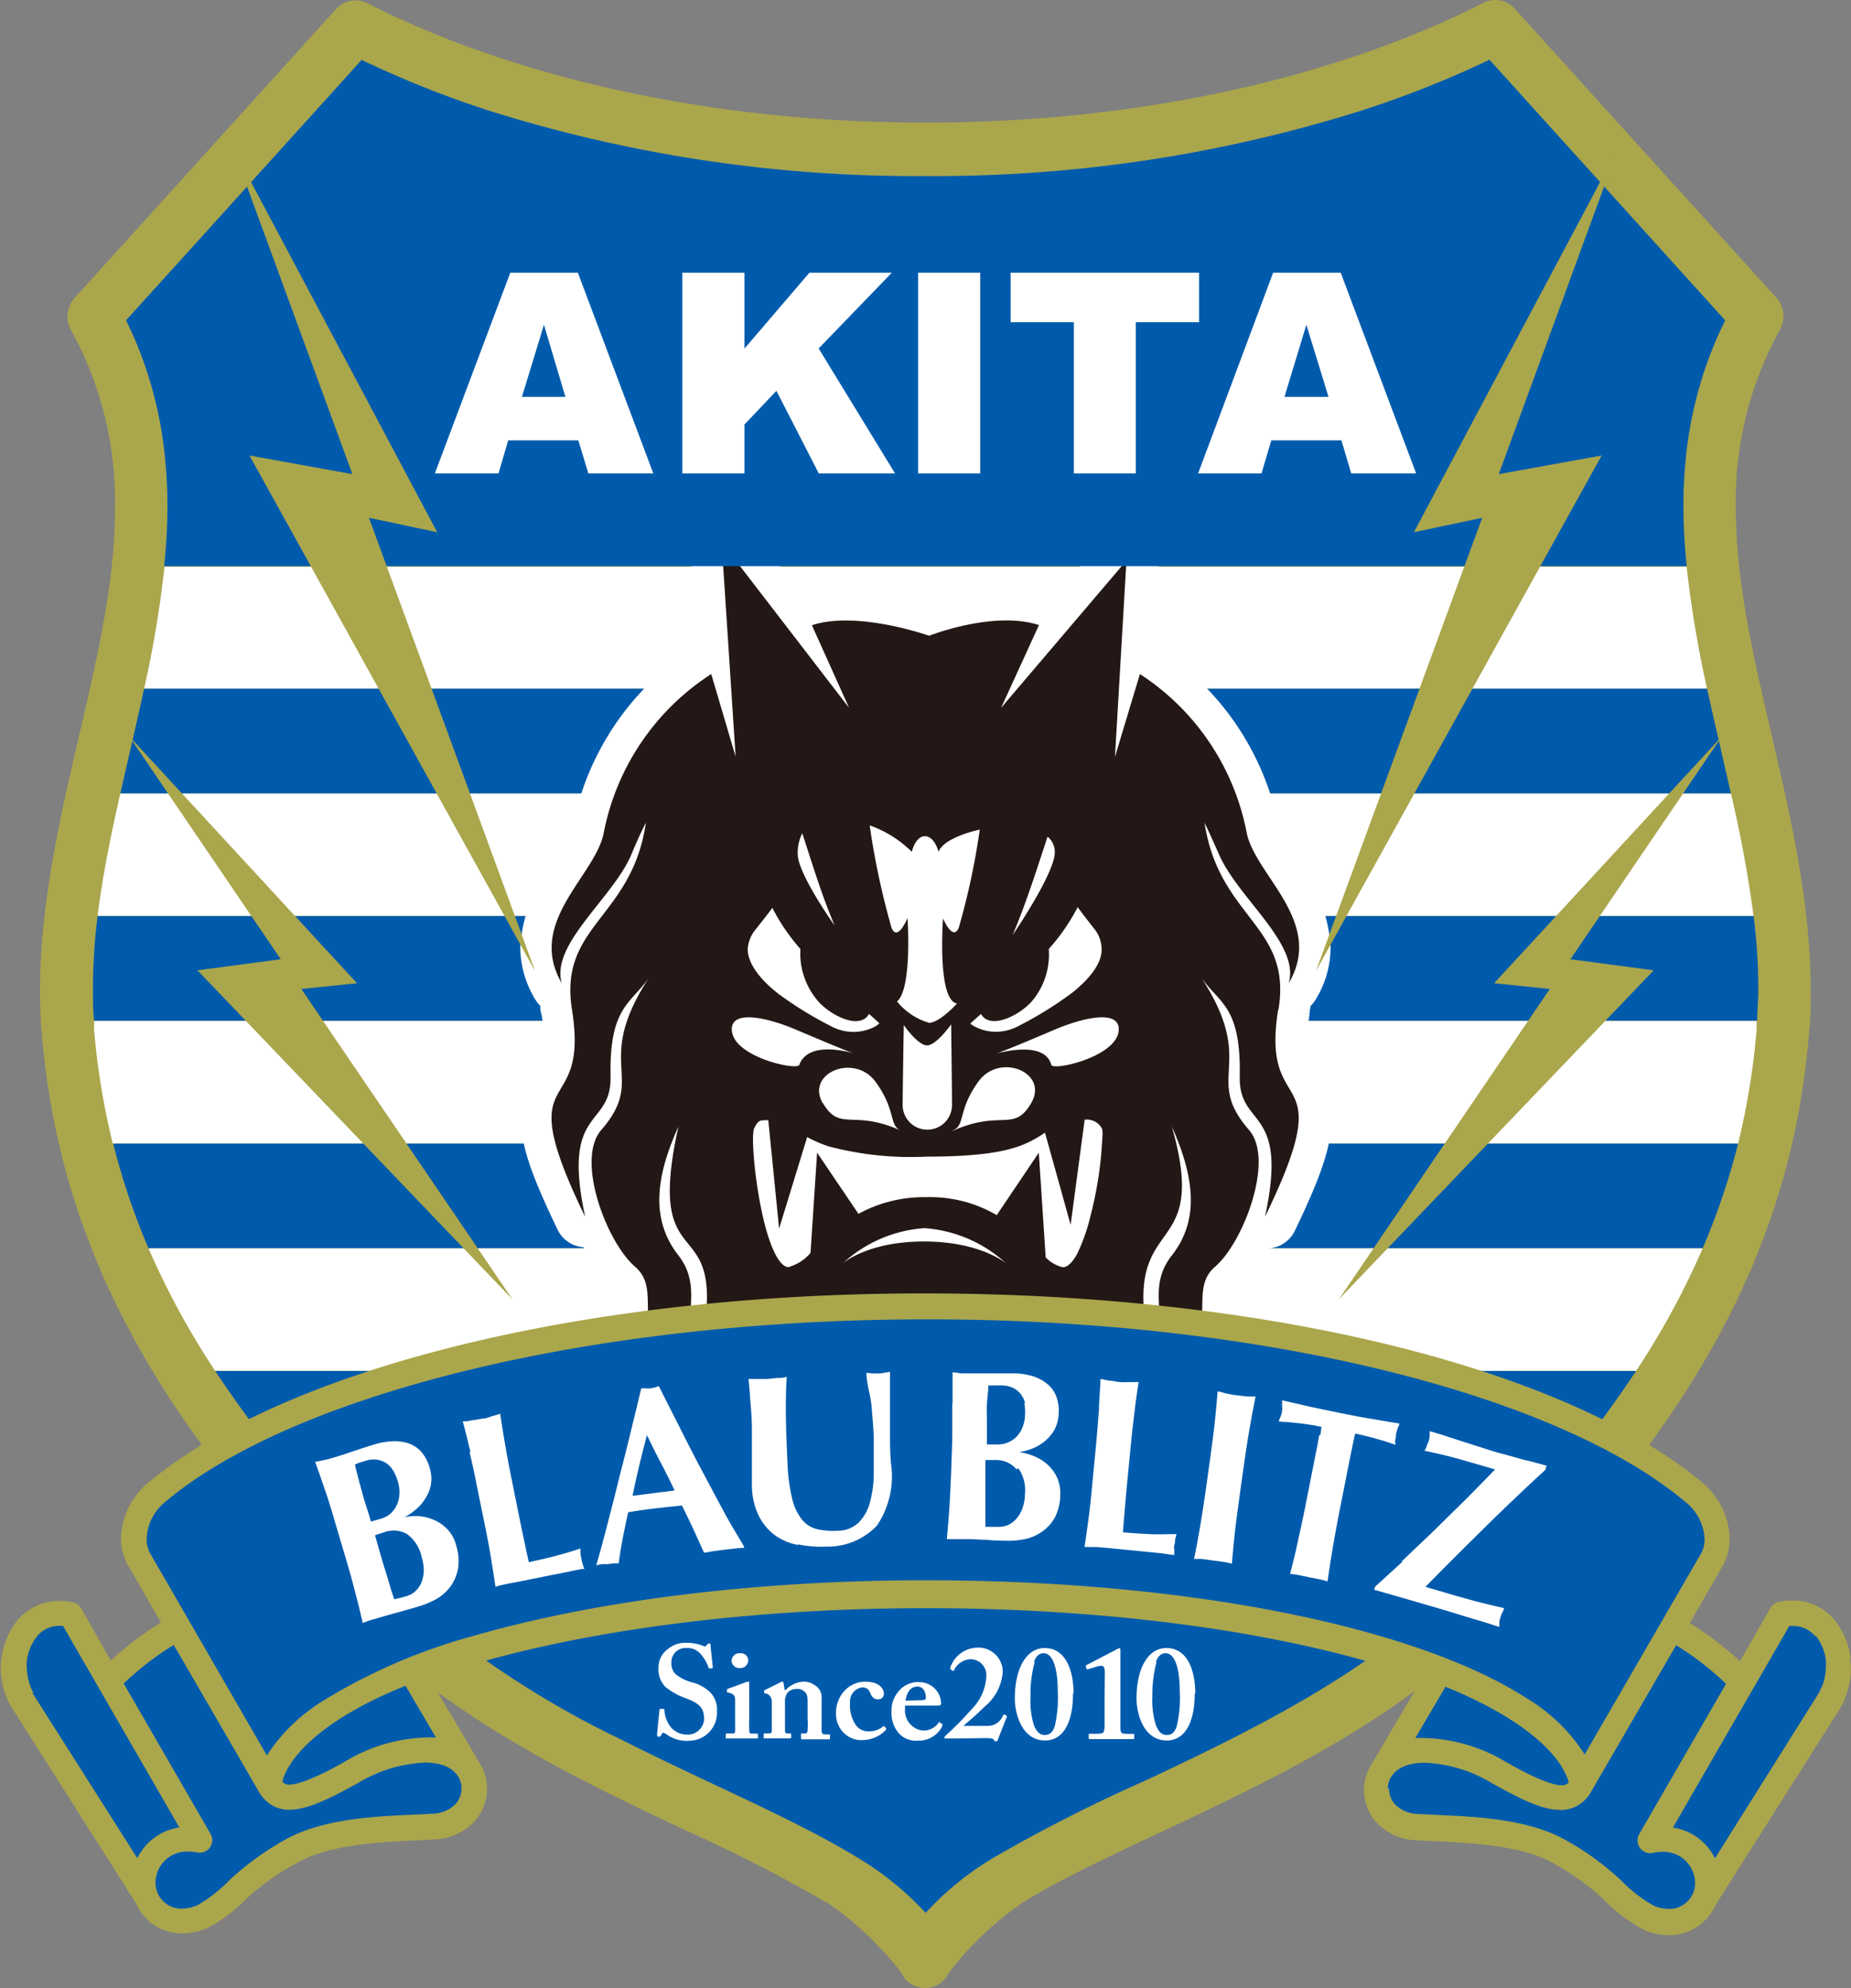 <svg xmlns="http://www.w3.org/2000/svg" viewBox="0 0 132 141.73"><rect x="0" y="0" width="132" height="141.73" fill="#808080" stroke="none"/><defs><style>.cls-1{fill:#aaa64c;}.cls-2{fill:#005bac;}.cls-3{fill:#fff;}.cls-4{fill:#231815;}.cls-5{fill:none;}</style></defs><g id="マーク等"><path class="cls-1" d="M92.2,164h0A110,110,0,0,0,82,158.78c-7.83-3.69-17.13-8.13-24.4-15.71-12-12.49-20-24.5-21.41-41-.09-1-.13-2.1-.13-3.14.06-12.27,5.41-23.82,5.35-34.44a25.16,25.16,0,0,0-3.15-12.63,2,2,0,0,1,.26-2.26L57.17,29a1.88,1.88,0,0,1,2.24-.42c10.35,5.25,24.37,8.51,39.81,8.51S128.68,33.8,139,28.55a1.87,1.87,0,0,1,2.23.42l18.67,20.62a2,2,0,0,1,.25,2.26A25,25,0,0,0,157,64.48c-.06,10.62,5.29,22.17,5.34,34.44,0,1,0,2.09-.13,3.14-1.36,16.51-9.4,28.52-21.4,41-5.45,5.68-12,9.6-18.31,12.76s-12.21,5.6-16.31,8.12a23.5,23.5,0,0,0-5.29,5,1.88,1.88,0,0,1-3.44,0,23.66,23.66,0,0,0-5.3-5" transform="translate(-33.21 -28.35)"/><path class="cls-2" d="M158.6,98.92a40.93,40.93,0,0,0-.34-5.28H40.17a42.77,42.77,0,0,0-.33,5.28c0,.74,0,1.47.08,2.2h118.6c0-.73.08-1.46.08-2.2" transform="translate(-33.21 -28.35)"/><path class="cls-2" d="M154.94,77.43H43.49c-.54,2.51-1.14,5-1.7,7.49H156.65c-.56-2.48-1.16-5-1.71-7.49" transform="translate(-33.21 -28.35)"/><path class="cls-2" d="M157.16,109.86H41.28a49.81,49.81,0,0,0,2.52,7.48H154.63a49.84,49.84,0,0,0,2.53-7.48" transform="translate(-33.21 -28.35)"/><path class="cls-2" d="M62.23,142.28a67,67,0,0,0,15.35,10.11c6.1,3.09,12,5.5,16.58,8.26a21.89,21.89,0,0,1,5.06,4.06h0a21.47,21.47,0,0,1,5.06-4.06,113.84,113.84,0,0,1,10.58-5.36c7.07-3.32,15-7.16,21.34-13Z" transform="translate(-33.21 -28.35)"/><path class="cls-2" d="M149.89,126.07H48.55a83.46,83.46,0,0,0,5.59,7.48h90.15a81.74,81.74,0,0,0,5.6-7.48" transform="translate(-33.21 -28.35)"/><path class="cls-3" d="M153.49,68.75H44.94a77.8,77.8,0,0,1-1.45,8.68H154.94a80.18,80.18,0,0,1-1.45-8.68" transform="translate(-33.21 -28.35)"/><path class="cls-3" d="M156.65,84.92H41.79c-.67,2.93-1.26,5.84-1.62,8.72H158.26a88.67,88.67,0,0,0-1.61-8.72" transform="translate(-33.21 -28.35)"/><path class="cls-3" d="M158.48,101.73c0-.2,0-.4,0-.6H39.92l0,.6a51.86,51.86,0,0,0,1.33,8.13H157.16a51.87,51.87,0,0,0,1.32-8.13" transform="translate(-33.21 -28.35)"/><path class="cls-3" d="M154.63,117.34H43.8a56.68,56.68,0,0,0,4.75,8.73H149.89a56.62,56.62,0,0,0,4.74-8.73" transform="translate(-33.21 -28.35)"/><path class="cls-3" d="M80.53,150.17s.06,0,.06.08a2.09,2.09,0,0,0,.35,1.07,1.47,1.47,0,0,0,1.25.68,1.16,1.16,0,0,0,1.23-1.1c0-.87-.4-1.15-1.4-1.53a4.49,4.49,0,0,1-1.38-.79,1.79,1.79,0,0,1-.47-1.35,1.61,1.61,0,0,1,.66-1.32,1.93,1.93,0,0,1,1.34-.45,3.14,3.14,0,0,1,1.19.22.16.16,0,0,0,.2,0l.12-.13a.21.21,0,0,1,.13-.05c.06,0,.07.05.07.15s.16,1.47.16,1.56a.07.07,0,0,1-.06.07l-.15,0a.07.07,0,0,1-.09-.05,2.86,2.86,0,0,0-.59-1,1.22,1.22,0,0,0-1-.4,1,1,0,0,0-1.06,1,1.12,1.12,0,0,0,.27.84,3,3,0,0,0,1.15.59,2.94,2.94,0,0,1,1.35.73,1.79,1.79,0,0,1,.48,1.35,2,2,0,0,1-2,2.1,2.4,2.4,0,0,1-1.6-.46c-.12-.07-.17-.11-.23-.11s-.1.08-.15.17-.1.11-.17.11-.12,0-.12-.15.16-1.64.17-1.75,0-.08.06-.08Z" transform="translate(-33.21 -28.35)"/><path class="cls-3" d="M85.63,149.59c0-.29,0-.47-.49-.59-.08,0-.09,0-.09-.08v-.11s0-.05.06-.07l1.23-.45a.6.6,0,0,1,.23-.06c.05,0,.08,0,.07.11s0,.76,0,1.54v1a7.92,7.92,0,0,0,0,.81c0,.17.06.24.15.24h.38c.08,0,.09,0,.09.07v.19c0,.06,0,.09-.07.09s-.51,0-1.14,0-.91,0-1,0-.08,0-.08-.09V152c0-.06,0-.08.1-.08h.41c.1,0,.14,0,.15-.18s0-.59,0-.85Zm.32-2.33a.55.55,0,0,1-.57-.53.57.57,0,0,1,.63-.53.52.52,0,0,1,.56.49.57.57,0,0,1-.62.57" transform="translate(-33.21 -28.35)"/><path class="cls-3" d="M88.79,148.31a.48.48,0,0,1,.19-.08c.06,0,.09,0,.11.11l.08.49h.06a1.88,1.88,0,0,1,1.22-.6,1.31,1.31,0,0,1,.83.23,1,1,0,0,1,.52,1v1.37c0,.3,0,.71,0,.9s.11.26.23.26h.26c.09,0,.11,0,.11.07v.22s0,.06-.07.06-.36,0-1,0-.87,0-.92,0-.08,0-.08-.11V152c0-.06,0-.08.11-.08h.19c.08,0,.15,0,.17-.23a7,7,0,0,0,0-.88v-1.09c0-.37,0-.62-.25-.81a.73.73,0,0,0-.56-.16.83.83,0,0,0-.6.24,1,1,0,0,0-.2.67v1.94c0,.21,0,.32.18.32h.17c.07,0,.09,0,.09.09v.17c0,.06,0,.09-.08.09s-.31,0-.88,0-.89,0-.94,0-.06,0-.06-.09V152c0-.06,0-.08.09-.08H88c.12,0,.25,0,.25-.18v-2.13a.58.58,0,0,0-.4-.54l-.07,0a.1.1,0,0,1-.08-.1v-.07a.11.11,0,0,1,.09-.09Z" transform="translate(-33.21 -28.35)"/><path class="cls-3" d="M96.39,151.55a.09.09,0,0,1,0,.11,2.32,2.32,0,0,1-1.6.73,1.79,1.79,0,0,1-1.51-.62,1.9,1.9,0,0,1-.45-1.31,2.28,2.28,0,0,1,.7-1.68,2,2,0,0,1,1.37-.55c1.1,0,1.34.57,1.34.85a.39.39,0,0,1-.41.41c-.32,0-.47-.22-.57-.47a.55.55,0,0,0-.58-.38,1,1,0,0,0-.85,1.09,2.52,2.52,0,0,0,.37,1.53,1.1,1.1,0,0,0,1,.51,1.55,1.55,0,0,0,1-.36s0,0,.08,0Z" transform="translate(-33.21 -28.35)"/><path class="cls-3" d="M97.75,150.18A1.43,1.43,0,0,0,99,151.71a1.29,1.29,0,0,0,1.14-.55c0-.07.07-.07.11,0l.14.08s.07.07,0,.19a1.85,1.85,0,0,1-1.71,1,1.63,1.63,0,0,1-1.36-.51,2.16,2.16,0,0,1-.53-1.56,2,2,0,0,1,.46-1.39,1.79,1.79,0,0,1,1.65-.7,1.54,1.54,0,0,1,1.42,1.51c0,.14-.09.15-.27.15H97.75Zm1.17-.63c.2,0,.32-.06.32-.13,0-.29-.1-.84-.59-.84s-.75.34-.87,1Z" transform="translate(-33.21 -28.35)"/><path class="cls-3" d="M101.44,152.28h-.38l-.37,0c-.06,0-.08,0-.12,0a.17.17,0,0,1,.06-.19,25.76,25.76,0,0,0,1.92-1.95,3.56,3.56,0,0,0,1-2.31,1.13,1.13,0,0,0-1.14-1.2,1.36,1.36,0,0,0-1.17.79c0,.07-.07.07-.11,0l-.15-.07s0,0,0-.13a2.09,2.09,0,0,1,2-1.42,1.73,1.73,0,0,1,1.74,1.71,3.53,3.53,0,0,1-1.31,2.51c-.6.61-1.17,1.06-1.49,1.36h1.74a1.16,1.16,0,0,0,1.07-.72c.06-.09.08-.11.17-.06s.13.08.1.16l-.64,1.62c0,.07,0,.09-.14.09s-.09,0-.13-.09-.22-.13-.56-.13Z" transform="translate(-33.21 -28.35)"/><path class="cls-3" d="M109.73,149.06c0,2.15-.73,3.36-2,3.36-1.62,0-2.15-1.85-2.15-3,0-2.13.82-3.59,2.13-3.59,1.61,0,2.06,1.82,2.06,3.23M107,146.82a8.44,8.44,0,0,0-.3,2.45,6.06,6.06,0,0,0,.22,2c.21.57.47.76.79.76s.57-.15.72-.64a8.94,8.94,0,0,0,.21-2.53c0-1.49-.32-2.66-1-2.66-.33,0-.54.21-.69.61" transform="translate(-33.21 -28.35)"/><path class="cls-3" d="M112,147.59c0-.29-.06-.49-.23-.49a1.19,1.19,0,0,0-.4.07l-.56.17s-.08,0-.1,0l-.07-.19s0-.07.06-.11l2.17-1.13a.35.35,0,0,1,.16-.06c.06,0,.08,0,.08.15s0,1.55,0,2.77v.39c0,.32,0,2.12,0,2.24,0,.49,0,.55.57.55H114c.07,0,.09,0,.09.06v.24c0,.05,0,.07-.09.07l-1.51,0-1.57,0c-.05,0-.07,0-.07-.06V152c0-.05,0-.06.1-.06h.37c.56,0,.64,0,.66-.52,0-.27,0-1.7,0-2Z" transform="translate(-33.21 -28.35)"/><path class="cls-3" d="M118.41,149.06c0,2.15-.74,3.36-2,3.36-1.62,0-2.15-1.85-2.15-3,0-2.13.81-3.59,2.13-3.59,1.61,0,2.06,1.82,2.06,3.23m-2.76-2.24a8.8,8.8,0,0,0-.3,2.45,6,6,0,0,0,.23,2c.21.57.47.76.79.76s.57-.15.72-.64a8.94,8.94,0,0,0,.21-2.53c0-1.49-.32-2.66-1-2.66-.34,0-.54.21-.7.61" transform="translate(-33.21 -28.35)"/><path class="cls-3" d="M126.74,104.14a3.48,3.48,0,0,1-.31-1.64,11.88,11.88,0,0,1,.17-1.82l-.74-.12h0l.73.11c0-.21.06-.41.08-.61a2.4,2.4,0,0,0,.37-.47,7.14,7.14,0,0,0,1.06-3.71,10.47,10.47,0,0,0-2-5.58,11.4,11.4,0,0,1-1.69-3,19.66,19.66,0,0,0-8.6-12.74,2.9,2.9,0,0,0-.34-.19l.34-5.94a2.24,2.24,0,0,0-4-1.59l-3.47,4.08a2.17,2.17,0,0,0-.35-.15,9.92,9.92,0,0,0-3-.45,18.53,18.53,0,0,0-5.53,1,21.4,21.4,0,0,0-5.92-1,9.82,9.82,0,0,0-3.12.45h0l-4-5.12a2.25,2.25,0,0,0-4,1.53l.49,7.21-.26.16a19.59,19.59,0,0,0-8.6,12.74,11.72,11.72,0,0,1-1.69,3,10.39,10.39,0,0,0-2.05,5.58,7.26,7.26,0,0,0,1.06,3.71,2.48,2.48,0,0,0,.37.47c0,.2,0,.4.09.62A11.56,11.56,0,0,1,72,102.5a3.34,3.34,0,0,1-.52,2,10.47,10.47,0,0,0-.7,1.3,5.46,5.46,0,0,0-.43,2.2c0,2,.76,4.14,2.62,8a2.23,2.23,0,0,0,1.86,1.26,10.29,10.29,0,0,0,2.25,3.06c.07.06,0,0,.06.06a4.47,4.47,0,0,1,.08,1.1,7.59,7.59,0,0,0,1.34,4.63c1.28,1.72,3.38,3.11,6.9,4.38a2.25,2.25,0,0,0,2.13-.33l.47.18a1.93,1.93,0,0,1,1.13.83,3.07,3.07,0,0,1,.33,1.58c0,.16,0,.32,0,.51a2.24,2.24,0,0,0,1.76,2.33,5.35,5.35,0,0,0,.46.93,9.2,9.2,0,0,0,2.82,2.81A2.25,2.25,0,0,0,97.4,136a4.91,4.91,0,0,1-.82-1l0-.08a1.64,1.64,0,0,1,.1-.28,10.75,10.75,0,0,0,1.29-5c0-.34,0-.7-.05-1.08-.14-1.3-.4-2.3-.48-3.21.68.05,1.24.08,1.59.09a1,1,0,0,0,.24,0h.21c.35,0,.91,0,1.6-.09-.09.91-.34,1.91-.48,3.21a10.23,10.23,0,0,0-.06,1.09,9.72,9.72,0,0,0,.9,4.09c.2.45.37.79.44,1a1.14,1.14,0,0,1,.06.15,2.08,2.08,0,0,1-.14.24,7,7,0,0,1-.72.84,2.24,2.24,0,0,0,1.59,3.83,2.28,2.28,0,0,0,1.26-.39,9.13,9.13,0,0,0,2.83-2.81,5.29,5.29,0,0,0,.45-.93,2.24,2.24,0,0,0,1.76-2.35c0-.17,0-.33,0-.49a3.05,3.05,0,0,1,.34-1.58,1.9,1.9,0,0,1,1.13-.83l.46-.18a2.27,2.27,0,0,0,2.14.33,17.09,17.09,0,0,0,5.84-3.21,7.17,7.17,0,0,0,2-2.92,10.94,10.94,0,0,0,.44-3.41,2.79,2.79,0,0,1,.06-.56s0,0,.06-.07a10,10,0,0,0,2.25-3.06,2.22,2.22,0,0,0,1.86-1.26c1.87-3.88,2.6-6,2.63-8a5.63,5.63,0,0,0-.44-2.2c-.4-.91-.76-1.35-.91-1.71" transform="translate(-33.21 -28.35)"/><path class="cls-4" d="M124.38,100.32c1-6-4.24-6.49-5.27-13.32.28.57.6,1.29,1,2.18,1.3,3.13,5.84,6.44,5,9.26,2.6-4.39-2.4-7.68-3-10.75A17.38,17.38,0,0,0,114.5,76.4l-1.78,5.91.82-14-8.94,10.5,2.7-5.9c-3.22-1.06-7.83.76-7.83.76s-5.13-1.82-8.36-.75l2.65,5.89L84.67,67l1,15.29L83.93,76.4a17.4,17.4,0,0,0-7.66,11.29c-.56,3.07-5.55,6.36-3,10.75-.82-2.82,3.73-6.13,5-9.26.37-.89.7-1.61,1-2.18-1,6.83-6.23,7.29-5.27,13.32,1.3,8.15-4.56,3.44.94,14.77-1.71-7.93,1.88-6.26,1.81-10-.09-4.89,1.36-5.12,2.71-7-4,6.19-.06,7-3.37,10.81-1.85,2.12.38,8,2.4,9.74,2.63,2.25-2.39,6.13,7.68,9.77-6.43-4.55-2-7.21-4.58-10.57-2-2.55-1.62-5.6,0-9.18-2.26,10.23,2.48,6.47,2,13-.29,4,3,5.77,5.2,6.59,2.41.87,3.09,2.82,2.92,5.17,1.79-6-3.08-5.33-3.08-8.31a4.39,4.39,0,0,1,.5-2.45c-.09,1.1.62,2.84,2.59,4.33,4.67,3.52-2,6.43,4.06,10.5-3.58-3.6.32-3.6-.17-8.77-.16-1.76-.84-3.5-.33-5.81,1.73.13,3.31.22,3.91.25h0c.6,0,2.18-.12,3.91-.25.51,2.31-.17,4.05-.34,5.81-.49,5.17,3.41,5.17-.16,8.77,6-4.07-.61-7,4.05-10.5,2-1.49,2.69-3.23,2.6-4.33a4.39,4.39,0,0,1,.5,2.45c0,3-4.87,2.35-3.09,8.31-.16-2.35.51-4.3,2.92-5.17,2.24-.82,5.49-2.57,5.2-6.59-.47-6.54,4.53-4.11,2-13,1.59,3.58,2,6.63,0,9.18-2.64,3.36,1.85,6-4.59,10.57,10.07-3.64,5.05-7.52,7.68-9.77,2-1.72,4.26-7.62,2.41-9.74-3.31-3.81.63-4.62-3.37-10.81,1.34,1.84,2.8,2.07,2.71,7-.07,3.74,3.52,2.07,1.8,10,5.51-11.33-.36-6.62.94-14.77" transform="translate(-33.21 -28.35)"/><path class="cls-3" d="M111.79,108.79a1.22,1.22,0,0,0-1.23-.62l-1,7.49-1.83-6.57a8,8,0,0,1-1.64.89c-1.2.47-3.09.82-6.79.82a23,23,0,0,1-7-.73,10.29,10.29,0,0,1-1.53-.66l-2,6.52L88,108.21a1.45,1.45,0,0,0-.32,0c-.36,0-.47.13-.71.62a3.45,3.45,0,0,0-.06.76c0,1.83.57,6.14,1.55,8.08.32.66.68,1,.93,1h.07a3.25,3.25,0,0,0,1.55-1l.47-7.15,2.95,4.36a9.72,9.72,0,0,1,4.86-1.19h0a9.43,9.43,0,0,1,5,1.28l3-4.45.49,7.46a2.42,2.42,0,0,0,1.2.7h.07c.26,0,.65-.32,1-1a13.27,13.27,0,0,0,.93-2.67,26.94,26.94,0,0,0,.84-5.57,2,2,0,0,0,0-.55m-18.52,9.53s1.75-1.57,5.8-1.57,5.87,1.57,5.87,1.57a9.59,9.59,0,0,0-5.84-2.52,9.55,9.55,0,0,0-5.83,2.52m-3.09-14.16c.61-1.66,3.27-1,3.87-.82-.55-.18-3.11-1.27-4.13-1.7-2-.85-4.46-1.39-4.55-.1-.14,2,4.64,3.06,4.81,2.62m18.23-2.52c-1,.43-3.59,1.52-4.14,1.7.61-.15,3.44-.84,3.88.82.12.46,4.94-.63,4.81-2.62-.09-1.29-2.54-.75-4.55.1m-16.56,5.22c1.24,2.13,2.13.42,5.61,2-.92-.36-.33-1.42-1.84-3.49s-5-.63-3.77,1.52m7.44-4.12c-.66,0-1.66-1.45-1.66-1.45s-.08,4.92-.08,5.7a1.76,1.76,0,1,0,3.52,0c0-.95-.06-5.75-.06-5.75s-1.05,1.5-1.72,1.5m1.84,6.09c3.47-1.55,4.36.16,5.6-2s-2.26-3.6-3.77-1.52-.92,3.13-1.83,3.49M88.62,99.12a26.24,26.24,0,0,0,3.77,2.34,3.46,3.46,0,0,0,1.69.45,3.32,3.32,0,0,0,1.39-.31,1.74,1.74,0,0,0,.45-.3l-.08-.08c-.16-.15-.39-.36-.66-.59-.68,1.23-3,0-3.83-1.16A5.18,5.18,0,0,1,90.29,96a14.23,14.23,0,0,1-2-2.93c-.3.4-.71.93-1.24,1.59A2.45,2.45,0,0,0,86.53,96c0,1,.84,2.13,2.09,3.11m13.76,2.19a1.82,1.82,0,0,0,.31.21,3.19,3.19,0,0,0,1.53.39,3.49,3.49,0,0,0,1.7-.45,26.19,26.19,0,0,0,3.76-2.34c1.25-1,2.12-2.1,2.09-3.11a2.33,2.33,0,0,0-.48-1.38c-.52-.66-.93-1.2-1.23-1.6A14.3,14.3,0,0,1,108,96,5.16,5.16,0,0,1,107,99.47c-.8,1.14-3.15,2.39-3.83,1.16l-.52.46a2.49,2.49,0,0,0-.23.22m-12-13.56a3.11,3.11,0,0,0-.32,1.51c0,.87,1.13,2.92,2.63,5.07-1-2.35-1.75-4.92-2.31-6.58m7.51,6.07s.34,5-.75,5.92a4.6,4.6,0,0,0,2.28,1.52c.47,0,1.2-.53,2-1.37-1.44-.26-1-6.07-1-6.07s.69,1.66,1.12.67a51.15,51.15,0,0,0,1.5-7c-1.45.32-2.7.91-2.94,1.58-.4-1.41-1.48-1.56-1.91,0a8,8,0,0,0-3-1.88,55.22,55.22,0,0,0,1.56,7.31c.43,1,1.12-.67,1.12-.67m10-5.83c-.6,1.82-1.46,4.57-2.48,7,1.64-2.45,3-4.9,3-5.87a1.41,1.41,0,0,0-.47-1.1" transform="translate(-33.21 -28.35)"/><path class="cls-5" d="M99.22,40.91c-15.34,0-29.38-3.1-40.22-8.29L42.2,51.19a29.42,29.42,0,0,1,3,13.29c0,1.43-.09,2.85-.24,4.27-1,10.33-5.15,20.4-5.1,30.17,0,.94,0,1.87.11,2.81.94,11,5,19.85,11.56,28.52,10.94-5.35,28.23-8.8,47.71-8.8s36.77,3.45,47.7,8.8c6.6-8.66,10.63-17.47,11.56-28.52.08-.94.12-1.87.12-2.81.05-9.77-4.07-19.84-5.11-30.17-.14-1.42-.23-2.84-.23-4.27a29.16,29.16,0,0,1,3-13.29L139.43,32.62c-10.84,5.19-24.87,8.28-40.21,8.29" transform="translate(-33.21 -28.35)"/><path class="cls-1" d="M165.17,146.52a5.32,5.32,0,0,0-1.14-2.7,3.84,3.84,0,0,0-3-1.38,5.23,5.23,0,0,0-.94.09,1,1,0,0,0-.61.43l-2.19,3.81a22.34,22.34,0,0,0-3.58-2.72l2.43-4.21,0,0a3.94,3.94,0,0,0,.41-1.8,5.34,5.34,0,0,0-1.94-4c-9.65-8.07-30.78-13.47-55.4-13.49S53.47,126,43.84,134a5.35,5.35,0,0,0-2,4,4,4,0,0,0,.42,1.8l0,0,2.43,4.21a21.9,21.9,0,0,0-3.58,2.72L39,143a.91.91,0,0,0-.61-.43,5.23,5.23,0,0,0-.94-.09,3.85,3.85,0,0,0-3,1.38,5.6,5.6,0,0,0-1.19,3.37A5.55,5.55,0,0,0,34,150h0l8.89,14a3.59,3.59,0,0,0,3.32,2.17h0a4.65,4.65,0,0,0,1.77-.37,11.2,11.2,0,0,0,2.85-2.14A18.14,18.14,0,0,1,54.67,161c2.51-1.33,6.7-1.37,9.48-1.52A4.19,4.19,0,0,0,67,158.24a3.46,3.46,0,0,0,.94-2.38,3.38,3.38,0,0,0-.33-1.48h0s0,0,0,0-.14-.26-.22-.39l-3.55-6c8.45-3,21.19-5,35.39-5,12.35,0,23.58,1.49,31.86,3.9,1.25.35,2.42.74,3.52,1.14l-3.54,6a4.91,4.91,0,0,0-.25.44,3.42,3.42,0,0,0-.34,1.48,3.48,3.48,0,0,0,.95,2.38,4.18,4.18,0,0,0,2.86,1.21c2.78.15,7,.19,9.48,1.52a17.88,17.88,0,0,1,3.84,2.73,11.37,11.37,0,0,0,2.85,2.14,4.65,4.65,0,0,0,1.77.37h0a3.61,3.61,0,0,0,3.33-2.17l8.88-14h0a5.76,5.76,0,0,0,.76-2.81,3.92,3.92,0,0,0-.05-.67" transform="translate(-33.21 -28.35)"/><path class="cls-2" d="M53.35,155.35a.4.4,0,0,0,.14.13.54.54,0,0,0,.36.09c.55,0,1.88-.45,4-1.67a11.84,11.84,0,0,1,5.66-1.69,7,7,0,0,1,.79,0l-2.17-3.69c-5,2-8.11,4.53-8.78,6.79" transform="translate(-33.21 -28.35)"/><path class="cls-2" d="M63.5,154a10,10,0,0,0-4.77,1.46c-2.22,1.23-3.61,1.87-4.88,1.9a2.38,2.38,0,0,1-1.38-.41,2.8,2.8,0,0,1-.87-1l-6-10.34a21.34,21.34,0,0,0-3.57,2.75l6.19,10.71a.89.89,0,0,1-.94,1.33,3.59,3.59,0,0,0-.62-.06,2.24,2.24,0,0,0-2.36,2.16v.17a1.85,1.85,0,0,0,1.87,1.74,3,3,0,0,0,1.09-.23,10.43,10.43,0,0,0,2.34-1.83,20.36,20.36,0,0,1,4.21-3c3.14-1.61,7.49-1.54,10.2-1.71a2.36,2.36,0,0,0,1.66-.66,1.62,1.62,0,0,0,.45-1.14,1.52,1.52,0,0,0-.15-.69c-.35-.72-1.14-1.15-2.51-1.16" transform="translate(-33.21 -28.35)"/><path class="cls-2" d="M35.5,149h0L43,160.81a4,4,0,0,1,3-2.19l-8.3-14.37h-.21a2,2,0,0,0-1.63.74,3.48,3.48,0,0,0-.74,1.79,3,3,0,0,0,0,.42,4,4,0,0,0,.48,1.84Z" transform="translate(-33.21 -28.35)"/><path class="cls-2" d="M136.31,148.56l-2.17,3.69a6,6,0,0,1,.73,0h.06a11.84,11.84,0,0,1,5.65,1.69c2.13,1.22,3.46,1.7,4,1.67a.57.57,0,0,0,.37-.09.32.32,0,0,0,.13-.13c-.67-2.26-3.76-4.76-8.77-6.79" transform="translate(-33.21 -28.35)"/><path class="cls-2" d="M132.27,155.86a1.62,1.62,0,0,0,.45,1.14,2.37,2.37,0,0,0,1.67.66c2.7.17,7.05.1,10.2,1.71a20.25,20.25,0,0,1,4.2,3,10.22,10.22,0,0,0,2.34,1.82,2.88,2.88,0,0,0,1.09.24,1.84,1.84,0,0,0,1.87-1.74c0-.06,0-.11,0-.17a2.25,2.25,0,0,0-2.36-2.16,2.74,2.74,0,0,0-.62.07.91.91,0,0,1-1-1.34l6.19-10.71a21.64,21.64,0,0,0-3.56-2.75l-6,10.33a2.71,2.71,0,0,1-.86,1,2.41,2.41,0,0,1-1.39.41c-1.27,0-2.66-.67-4.88-1.9a10,10,0,0,0-4.77-1.46c-1.36,0-2.15.44-2.51,1.16h0a1.58,1.58,0,0,0-.15.68" transform="translate(-33.21 -28.35)"/><path class="cls-2" d="M162.66,145a2,2,0,0,0-1.64-.74h-.21l-8.3,14.37a4,4,0,0,1,3,2.19L162.94,149h0l.05-.09c0-.1.11-.23.18-.4a3.92,3.92,0,0,0,.25-1.35,3.22,3.22,0,0,0,0-.43,3.47,3.47,0,0,0-.73-1.78" transform="translate(-33.21 -28.35)"/><path class="cls-2" d="M146.19,153.46,154.57,139a2.15,2.15,0,0,0,.2-.94,3.58,3.58,0,0,0-1.33-2.61c-8.94-7.57-29.89-13.07-54.22-13.05s-45.29,5.48-54.21,13A3.53,3.53,0,0,0,43.67,138a2.31,2.31,0,0,0,.2,1l8.37,14.49a12.64,12.64,0,0,1,4.18-4A40.79,40.79,0,0,1,66.85,145c8.51-2.47,19.87-4,32.37-4,18.76,0,34.91,3.33,42.8,8.37a12.7,12.7,0,0,1,4.17,4" transform="translate(-33.21 -28.35)"/><path class="cls-2" d="M163.7,149.52Z" transform="translate(-33.21 -28.35)"/><path class="cls-3" d="M56.43,134.7c-.24-.72-.49-1.43-.75-2.14l.61-.12a7.11,7.11,0,0,0,.72-.19c.46-.13.93-.29,1.43-.46s1-.33,1.42-.46a5.35,5.35,0,0,1,1.35-.24,3.11,3.11,0,0,1,1.16.16,2.19,2.19,0,0,1,.9.61,3,3,0,0,1,.58,1.12,2.63,2.63,0,0,1,.08,1.26,2.94,2.94,0,0,1-.43,1,3.15,3.15,0,0,1-.69.76,3.65,3.65,0,0,1-.76.5l0,0a4.58,4.58,0,0,1,.91-.08,3.48,3.48,0,0,1,1.08.23,2.88,2.88,0,0,1,1,.64,2.54,2.54,0,0,1,.69,1.19,3.68,3.68,0,0,1,.15,1.64,3.14,3.14,0,0,1-.52,1.29,3.44,3.44,0,0,1-1,.91,6.64,6.64,0,0,1-1.34.56l-1.19.34-1.16.32-.88.26a5,5,0,0,0-.71.25c-.16-.71-.34-1.43-.53-2.16s-.41-1.56-.69-2.48l-.68-2.29c-.27-.93-.52-1.75-.76-2.47m4.84-1.44a1.58,1.58,0,0,0-.48-.54,1.62,1.62,0,0,0-.65-.26,1.79,1.79,0,0,0-.84.07l-.49.15a2.28,2.28,0,0,0-.28.13c.1.42.21.85.32,1.27l.3,1.09c.09.3.18.59.27.86s.17.55.25.84l.72-.21a1.79,1.79,0,0,0,.63-.32,1.88,1.88,0,0,0,.46-.58,2,2,0,0,0,.22-.78,2.53,2.53,0,0,0-.12-1,3.21,3.21,0,0,0-.31-.73m1,4.52a1.92,1.92,0,0,0-1.63-.15l-.38.12-.3.1.21.73c.07.26.16.56.26.91s.16.54.25.82.17.54.25.82l.22.74c.08.21.13.4.18.54l.42-.09.46-.13a1.51,1.51,0,0,0,.63-.35,1.82,1.82,0,0,0,.43-.61,2.6,2.6,0,0,0,.17-.82,3.23,3.23,0,0,0-.15-1,2.72,2.72,0,0,0-1-1.61" transform="translate(-33.21 -28.35)"/><path class="cls-3" d="M66.76,131.87c-.17-.73-.35-1.46-.55-2.2.19,0,.39,0,.62-.07a6.25,6.25,0,0,0,.74-.12c.27,0,.51-.11.72-.17l.59-.18c.11.75.23,1.5.36,2.24s.28,1.59.48,2.54l.47,2.34c.13.65.26,1.27.39,1.88s.24,1.13.34,1.58c.62-.13,1.24-.27,1.85-.43s1.23-.34,1.84-.55a3.49,3.49,0,0,0,0,.35,4.17,4.17,0,0,0,.07.44,3,3,0,0,0,.11.42,1.18,1.18,0,0,0,.1.25c-.3,0-.66.11-1.09.19l-1.77.35-1.62.33-1,.19-.56.12-.31.09c-.1-.71-.22-1.45-.34-2.19s-.29-1.59-.48-2.53l-.48-2.34c-.19-1-.37-1.79-.54-2.53" transform="translate(-33.21 -28.35)"/><path class="cls-3" d="M86.27,138.69a5.84,5.84,0,0,0-.75.06l-.71.08-.7.09-.69.12-.76-1.67c-.26-.57-.54-1.13-.82-1.7l-1.06.11-1.06.12-.85.11-.86.14c-.14.62-.27,1.23-.39,1.85s-.21,1.21-.29,1.8a2.47,2.47,0,0,0-.39,0l-.39.05-.4,0a2.45,2.45,0,0,0-.42.09c.09-.32.22-.76.37-1.32s.32-1.19.5-1.89.38-1.47.58-2.28.41-1.63.62-2.45.4-1.64.6-2.44.37-1.55.54-2.24l.32,0a1.67,1.67,0,0,0,.31,0,1.42,1.42,0,0,0,.31-.06l.31-.1,1.52,3c.54,1.08,1.08,2.13,1.63,3.16s1.06,2,1.57,2.94,1,1.7,1.36,2.34m-6.92-7.95c-.2.73-.38,1.45-.55,2.16s-.33,1.43-.48,2.17l3-.38c-.32-.68-.65-1.34-1-2s-.66-1.31-1-2" transform="translate(-33.21 -28.35)"/><path class="cls-3" d="M90.1,138.48a4.1,4.1,0,0,1-1.64-.7,3.93,3.93,0,0,1-1.14-1.37,5.11,5.11,0,0,1-.49-2.09c0-.47,0-.89,0-1.25s0-.71,0-1,0-.62,0-.91,0-.59,0-.9c0-.95-.09-1.72-.13-2.3s-.08-1-.11-1.31c.22,0,.45,0,.68,0h.68l.68-.07c.24,0,.46,0,.68-.09-.06,1.14-.07,2.19-.05,3.17s.06,2,.11,3a12.72,12.72,0,0,0,.34,2.56,3.78,3.78,0,0,0,.71,1.48,2,2,0,0,0,1.07.66,5.4,5.4,0,0,0,1.44.11,2.16,2.16,0,0,0,1.53-.6,3.15,3.15,0,0,0,.79-1.44,7.71,7.71,0,0,0,.27-2c0-.76,0-1.54,0-2.36s-.09-1.6-.15-2.41S95,127,95,126.21l.45.05h.4a1.84,1.84,0,0,0,.41-.05l.42-.07c0,.25,0,.6,0,1v1.5c0,.57,0,1.19,0,1.88s0,1.4.07,2.16a6.29,6.29,0,0,1-1,4.42,4.82,4.82,0,0,1-3.59,1.5,8.09,8.09,0,0,1-2-.15" transform="translate(-33.21 -28.35)"/><path class="cls-3" d="M101.14,128.44c0-.76,0-1.51,0-2.27l.62.08c.22,0,.47,0,.74,0,.48,0,1,0,1.5,0s1,0,1.5,0a5,5,0,0,1,1.35.2,3,3,0,0,1,1,.52,2.09,2.09,0,0,1,.66.86,2.84,2.84,0,0,1,.2,1.24,2.72,2.72,0,0,1-.32,1.23,3,3,0,0,1-.73.83,3.36,3.36,0,0,1-.9.51,5.15,5.15,0,0,1-.87.23v0a3.59,3.59,0,0,1,.89.22,3.31,3.31,0,0,1,1,.55,2.93,2.93,0,0,1,.76.93,2.7,2.7,0,0,1,.28,1.35,3.66,3.66,0,0,1-.38,1.6,3,3,0,0,1-.9,1,3.25,3.25,0,0,1-1.26.55,6.27,6.27,0,0,1-1.45.11q-.66,0-1.23-.06l-1.2-.05-.92,0c-.32,0-.57,0-.75,0,.07-.72.13-1.45.18-2.2s.09-1.62.13-2.59l.08-2.38c0-1,0-1.83,0-2.58m4.57,4.76a1.89,1.89,0,0,0-1.5-.65h-.71c0,.25,0,.5,0,.76s0,.58,0,.94,0,.56,0,.86,0,.57,0,.86,0,.53,0,.77,0,.42,0,.57l.43,0,.48,0a1.72,1.72,0,0,0,.71-.13,1.69,1.69,0,0,0,.59-.45,2.17,2.17,0,0,0,.43-.73,3,3,0,0,0,.18-1,2.73,2.73,0,0,0-.46-1.85m.48-4.61a1.63,1.63,0,0,0-.82-1.11,2,2,0,0,0-.83-.2H104l-.31,0c0,.43-.07.87-.1,1.31s0,.82,0,1.12,0,.62,0,.9l0,.88.75,0a1.9,1.9,0,0,0,1.32-.51,2,2,0,0,0,.45-.67,2.58,2.58,0,0,0,.2-1,3.47,3.47,0,0,0-.06-.8" transform="translate(-33.21 -28.35)"/><path class="cls-3" d="M111.58,128.92c0-.75.09-1.51.11-2.27l.61.12c.22,0,.47.07.74.1s.53,0,.75,0h.62c-.12.75-.22,1.5-.31,2.25s-.19,1.6-.28,2.57l-.23,2.37c-.06.66-.12,1.3-.17,1.91s-.1,1.16-.13,1.61c.63.06,1.26.1,1.89.13s1.28,0,1.92,0c0,.12-.06.24-.08.34s0,.25-.06.43,0,.34,0,.44a1.87,1.87,0,0,0,0,.27c-.29,0-.66-.09-1.09-.13l-1.8-.18-1.64-.16-1-.09-.56,0a1.79,1.79,0,0,0-.32,0c.11-.72.21-1.45.31-2.2s.18-1.6.27-2.56l.23-2.38c.09-1,.16-1.82.21-2.57" transform="translate(-33.21 -28.35)"/><path class="cls-3" d="M119.83,129.8c.08-.75.15-1.5.21-2.26.19,0,.39.1.61.14a6.05,6.05,0,0,0,.73.13l.75.09.62,0c-.15.74-.29,1.49-.42,2.23s-.26,1.6-.4,2.56l-.33,2.35c-.13,1-.25,1.82-.33,2.57s-.15,1.48-.21,2.21c-.18-.05-.38-.09-.6-.13l-.75-.1-.73-.1a3.44,3.44,0,0,0-.62,0c.15-.72.28-1.45.41-2.19s.26-1.59.4-2.55l.33-2.35c.13-1,.25-1.82.33-2.57" transform="translate(-33.21 -28.35)"/><path class="cls-3" d="M127.36,130.65a3.81,3.81,0,0,0,.08-.6c-.16,0-.37-.07-.61-.11l-.77-.11-.85-.09-.8-.06c0-.12.09-.24.13-.37a2.24,2.24,0,0,0,.1-.37,1.73,1.73,0,0,0,0-.38c0-.13,0-.26,0-.39l1,.23.9.21,1,.21,1.31.27,1.32.26,1,.17.89.15.94.16c0,.12-.09.24-.13.37s-.07.24-.1.37,0,.25-.05.38,0,.26,0,.39l-.71-.24-.8-.23-.74-.19-.6-.14a1.33,1.33,0,0,0-.08.24c0,.1-.05.22-.07.35l-.19.92-.85,4.29c-.18.95-.34,1.8-.46,2.54s-.24,1.48-.34,2.2a4.61,4.61,0,0,0-.59-.15l-.74-.15-.73-.15a4.88,4.88,0,0,0-.61-.08c.18-.71.36-1.42.52-2.16s.35-1.57.54-2.53l.85-4.29c.07-.33.12-.64.17-.92" transform="translate(-33.21 -28.35)"/><path class="cls-3" d="M133.16,139.66l2.21-2.1,2.29-2.25c.76-.76,1.48-1.5,2.17-2.21v0l-2.52-.73c-.86-.24-1.69-.43-2.51-.6l.16-.33c0-.11.09-.22.13-.35a2.41,2.41,0,0,0,.07-.35c0-.12,0-.24,0-.37.49.14.93.27,1.3.4l1.06.34,1,.32,1,.32c.33.1.63.19.92.26l.87.24c.3.09.62.18,1,.26l1.19.32-.09.3q-2.25,2.07-4.35,4.14c-1.4,1.38-2.8,2.77-4.2,4.2l0,0,2.12.62,1.5.42,1.1.27.9.21a2.07,2.07,0,0,1-.15.34,2.68,2.68,0,0,0-.13.34,1.53,1.53,0,0,0-.07.36,2.43,2.43,0,0,1,0,.3c-.66-.22-1.3-.42-1.93-.6l-2-.61-3.23-.94-1.76-.5.07-.23,1.95-1.78" transform="translate(-33.21 -28.35)"/><path class="cls-2" d="M155.63,52.49c.19-.43.39-.87.61-1.3L150.64,45l-7.9-8.73-3.31-3.66a73.62,73.62,0,0,1-9.25,3.66,101.35,101.35,0,0,1-31,4.63,101.31,101.31,0,0,1-31-4.63A73.17,73.17,0,0,1,59,32.62l-3.31,3.66L47.8,45l-5.6,6.18c.21.43.41.87.6,1.3A28.59,28.59,0,0,1,45,61.22c.1,1.09.15,2.18.15,3.26,0,1.41-.09,2.82-.23,4.23H153.49c-.14-1.41-.23-2.82-.23-4.23a32.46,32.46,0,0,1,.15-3.26,28.57,28.57,0,0,1,2.22-8.73" transform="translate(-33.21 -28.35)"/><polygon class="cls-1" points="31.18 37.94 16.61 10.55 25.13 33.8 17.79 32.47 38.16 69.23 26.31 36.91 31.18 37.94"/><polygon class="cls-1" points="25.46 70.09 9.2 52.47 20.02 68.38 14.08 69.17 36.54 92.62 21.49 70.5 25.46 70.09"/><polygon class="cls-1" points="100.83 37.94 115.4 10.55 106.88 33.8 114.22 32.47 93.84 69.23 105.7 36.91 100.83 37.94"/><polygon class="cls-1" points="106.55 70.09 122.81 52.47 111.99 68.38 117.93 69.17 95.48 92.62 110.52 70.5 106.55 70.09"/><path class="cls-3" d="M74.45,59.74h-5l-.69,2.36H64.22L69.6,47.79h4.82L79.8,62.1H75.17Zm-.92-3.1L72,51.5l-1.57,5.14Z" transform="translate(-33.21 -28.35)"/><polygon class="cls-3" points="48.66 19.44 53.09 19.44 53.09 24.85 57.72 19.44 63.6 19.44 58.38 24.84 63.83 33.75 58.39 33.75 55.37 27.86 53.09 30.26 53.09 33.75 48.66 33.75 48.66 19.44"/><rect class="cls-3" x="65.47" y="19.44" width="4.43" height="14.31"/><polygon class="cls-3" points="72.07 19.44 85.51 19.44 85.51 22.97 81 22.97 81 33.75 76.58 33.75 76.58 22.97 72.07 22.97 72.07 19.44"/><path class="cls-3" d="M128.87,59.74h-5l-.7,2.36h-4.52L124,47.79h4.82l5.38,14.31h-4.63Zm-.92-3.1-1.58-5.14-1.56,5.14Z" transform="translate(-33.21 -28.35)"/></g></svg>